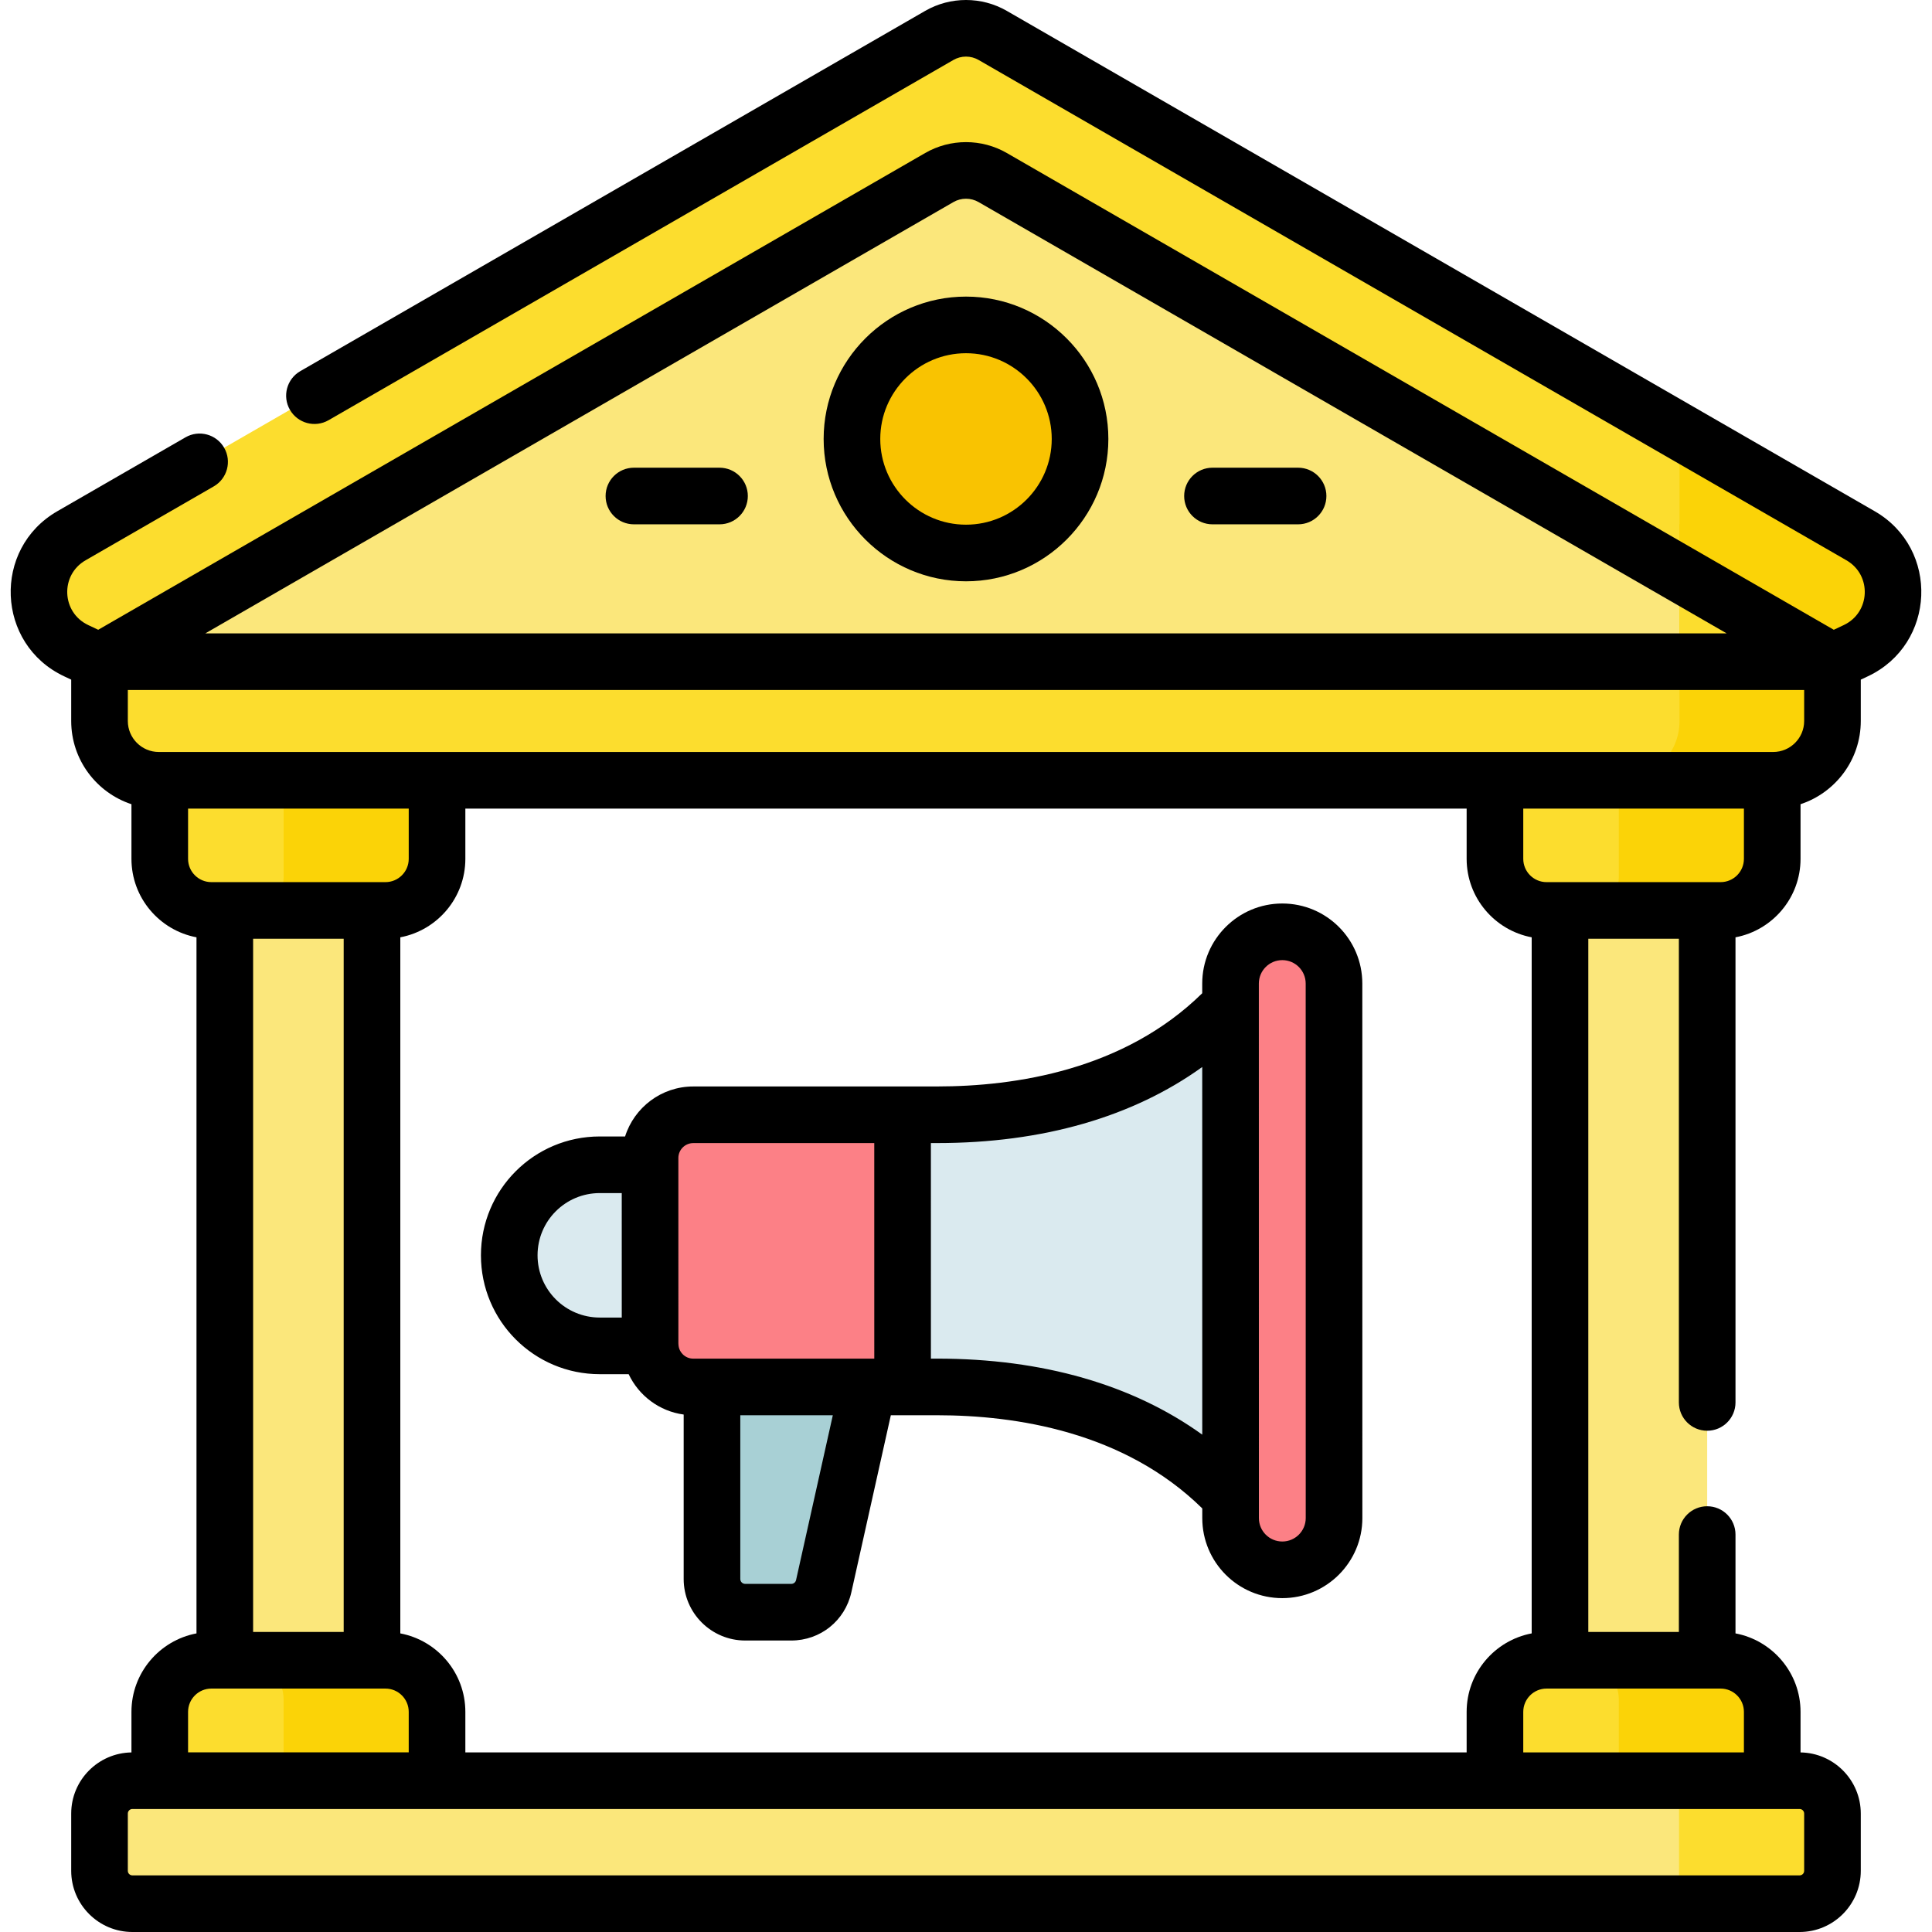 <svg id="Capa_1" enable-background="new 0 0 512 512" height="512" viewBox="0 0 512 512" width="512" xmlns="http://www.w3.org/2000/svg"><g><g><g><g><g><g><path d="m59.576 228.201h39.008v233.527h-39.008z" fill="#fbe77b"/><g fill="#fcdd2e"><path d="m102.151 241.281h-46.142c-7.55 0-13.67-6.12-13.67-13.67v-29.799h73.481v29.799c.001 7.549-6.119 13.67-13.669 13.67z"/><path d="m102.151 439.993h-46.142c-7.55 0-13.67 6.12-13.67 13.67v29.799h73.481v-29.799c.001-7.55-6.119-13.67-13.669-13.67z"/></g></g><g><path d="m413.415 228.201h39.008v233.527h-39.008z" fill="#fbe77b"/><path d="m455.991 241.281h-46.142c-7.55 0-13.67-6.12-13.67-13.67v-29.799h73.481v29.799c0 7.549-6.12 13.67-13.669 13.67z" fill="#fcdd2e"/><path d="m428.998 197.812v34.681c0 4.853-3.934 8.787-8.788 8.787h35.78c7.549 0 13.67-6.12 13.67-13.67v-29.799h-40.662z" fill="#fbd307"/><path d="m455.991 439.993h-46.142c-7.55 0-13.67 6.12-13.67 13.67v29.799h73.481v-29.799c0-7.55-6.12-13.67-13.669-13.67z" fill="#fcdd2e"/><g fill="#fbd307"><path d="m455.991 439.993h-37.371c5.732 0 10.378 4.647 10.378 10.378v33.09h40.662v-29.799c0-7.549-6.12-13.669-13.669-13.669z"/><path d="m115.821 227.611v-29.799h-40.662v34.681c0 4.853-3.934 8.787-8.787 8.787h35.78c7.549.001 13.669-6.119 13.669-13.669z"/><path d="m75.159 450.371v33.09h40.662v-29.799c0-7.549-6.12-13.669-13.67-13.669h-37.371c5.732 0 10.379 4.647 10.379 10.378z"/></g></g></g><g><g><g><g><g><g><g><g><g><g><g><path d="m209.699 427.254h-12.216c-4.86 0-8.799-3.94-8.799-8.799v-61.782h43.809l-14.205 63.697c-.898 4.023-4.467 6.884-8.589 6.884z" fill="#a8d0d5"/></g></g></g></g></g></g></g></g></g></g><g><g><path d="m179.482 308.678-20.531.002c-13.253.001-23.996 10.746-23.995 23.999.001 13.253 10.746 23.996 23.999 23.995l20.531-.002z" fill="#daeaef"/><g><path d="m336.518 252.607c-18.633 30.512-51.941 42.818-88.165 42.821l-64.631.005c-6.323.001-11.449 5.127-11.449 11.45l.004 49.229c.001 6.323 5.127 11.449 11.45 11.449l64.631-.005c36.224-.003 69.535 12.297 88.173 42.807z" fill="#daeaef"/></g><path d="m239.192 295.429-55.469.004c-6.323.001-11.449 5.127-11.449 11.45l.004 49.229c.001 6.323 5.127 11.449 11.45 11.449l55.469-.004z" fill="#fc8086"/></g><path d="m339.828 416.023c7.572-.001 13.71-6.139 13.709-13.711l-.012-141.659c-.001-7.572-6.139-13.709-13.711-13.709-7.572.001-13.709 6.139-13.709 13.711l.012 141.659c.001 7.572 6.139 13.71 13.711 13.709z" fill="#fc8086"/></g></g><g><path d="m26.374 162.672v28.405c0 8.68 7.036 15.716 15.716 15.716h427.82c8.68 0 15.716-7.036 15.716-15.716v-28.405l-232.728-136.801z" fill="#fcdd2e"/><path d="m26.374 175.361-6.191-2.92c-12.559-5.923-13.283-23.518-1.254-30.453l229.998-132.597c4.377-2.524 9.768-2.524 14.145 0l229.998 132.597c12.029 6.935 11.305 24.531-1.254 30.453l-6.191 2.92z" fill="#fcdd2e"/><path d="m248.927 47.055-222.553 128.306h459.251l-222.552-128.306c-4.378-2.524-9.768-2.524-14.146 0z" fill="#fbe77b"/><g><path d="m445.088 138.843v52.234c0 8.68-7.036 15.716-15.716 15.716h40.538c8.68 0 15.716-7.036 15.716-15.716v-28.405z" fill="#fbd307"/></g><g><path d="m493.07 141.988-47.983-27.663v61.036h40.538l6.191-2.92c12.559-5.922 13.283-23.518 1.254-30.453z" fill="#fbd307"/></g><path d="m445.088 151.99v23.371h40.538z" fill="#fcdd2e"/><path d="m26.374 480.615v15.178c0 4.81 3.899 8.708 8.708 8.708h441.834c4.81 0 8.708-3.899 8.708-8.708v-15.178c0-4.81-3.899-8.708-8.708-8.708h-441.833c-4.81 0-8.709 3.899-8.709 8.708z" fill="#fbe77b"/><path d="m476.917 471.907h-31.954v32.595h31.954c4.81 0 8.709-3.899 8.709-8.709v-15.178c0-4.809-3.899-8.708-8.709-8.708z" fill="#fcdd2e"/></g></g><circle cx="256" cy="116.332" fill="#f9c301" r="30.223"/></g></g><g><g><path d="m344.006 123.946h-22.686c-4.144 0-7.503 3.359-7.503 7.503s3.359 7.503 7.503 7.503h22.686c4.144 0 7.503-3.359 7.503-7.503s-3.358-7.503-7.503-7.503z"/><path d="m190.679 123.946h-22.686c-4.144 0-7.503 3.359-7.503 7.503s3.359 7.503 7.503 7.503h22.686c4.144 0 7.503-3.359 7.503-7.503s-3.359-7.503-7.503-7.503z"/><path d="m496.818 135.484-229.999-132.598c-6.672-3.847-14.966-3.848-21.64.001l-165.594 95.468c-3.589 2.069-4.822 6.657-2.752 10.247 2.068 3.588 6.658 4.823 10.247 2.752l165.594-95.468c2.054-1.184 4.6-1.183 6.652-.001l229.998 132.598c6.794 3.918 6.381 13.824-.707 17.168l-2.642 1.246-219.154-126.346c-6.676-3.849-14.967-3.849-21.643 0h.001l-219.153 126.346-2.642-1.246c-7.095-3.346-7.495-13.253-.707-17.168l33.968-19.583c3.589-2.069 4.822-6.657 2.752-10.247-2.068-3.589-6.659-4.824-10.247-2.752l-33.969 19.584c-17.256 9.95-16.223 35.238 1.801 43.738l1.888.891v10.959c0 10.27 6.705 18.997 15.965 22.051v14.482c0 10.329 7.438 18.94 17.237 20.792v184.469c-9.799 1.852-17.237 10.463-17.237 20.791v10.754c-8.825.134-15.965 7.343-15.965 16.2v15.178c0 8.939 7.272 16.211 16.211 16.211h441.834c8.939 0 16.211-7.272 16.211-16.211v-15.178c0-8.857-7.14-16.066-15.965-16.2v-10.754c0-10.328-7.438-18.939-17.237-20.791v-26.19c0-4.144-3.359-7.503-7.503-7.503s-7.503 3.359-7.503 7.503v25.809h-24.002v-183.707h24.002v122.878c0 4.144 3.359 7.503 7.503 7.503s7.503-3.359 7.503-7.503v-123.259c9.799-1.852 17.237-10.463 17.237-20.792v-14.482c9.26-3.054 15.965-11.782 15.965-22.051v-10.959l1.888-.891c18.02-8.496 19.068-33.785 1.804-43.739zm-244.144-81.934c2.051-1.182 4.599-1.182 6.651 0l198.264 114.304h-403.179zm-202.832 174.056v-13.316h58.476v13.316c0 3.401-2.767 6.167-6.167 6.167h-46.142c-3.4 0-6.167-2.766-6.167-6.167zm338.834-13.316v13.316c0 10.329 7.438 18.94 17.237 20.792v184.469c-9.799 1.852-17.237 10.463-17.237 20.791v10.741h-265.352v-10.741c0-10.328-7.438-18.939-17.237-20.791v-184.469c9.799-1.852 17.237-10.463 17.237-20.792v-13.316zm-321.597 218.196v-183.707h24.002v183.707zm-11.07 15.005h46.141c3.401 0 6.167 2.767 6.167 6.166v10.741h-58.475v-10.741c0-3.399 2.767-6.166 6.167-6.166zm422.113 33.12v15.178c0 .664-.541 1.206-1.206 1.206h-441.833c-.664 0-1.206-.541-1.206-1.206v-15.178c0-.665.541-1.207 1.206-1.207h441.834c.664.001 1.205.542 1.205 1.207zm-15.965-26.953v10.741h-58.476v-10.741c0-3.4 2.767-6.166 6.167-6.166h46.141c3.402-.001 6.168 2.766 6.168 6.166zm-6.167-219.885h-46.141c-3.401 0-6.167-2.767-6.167-6.167v-13.316h58.476v13.316c-.001 3.401-2.767 6.167-6.168 6.167zm13.919-34.488h-427.819c-4.529 0-8.213-3.684-8.213-8.212v-8.213h444.245v8.213c0 4.528-3.684 8.212-8.213 8.212z"/><path d="m256 78.602c-20.802 0-37.726 16.923-37.726 37.725s16.924 37.726 37.726 37.726 37.726-16.924 37.726-37.726-16.925-37.725-37.726-37.725zm0 60.445c-12.528 0-22.72-10.192-22.72-22.72 0-12.527 10.192-22.719 22.72-22.719s22.72 10.192 22.72 22.719c0 12.528-10.192 22.72-22.72 22.72z"/><path d="m158.955 364.172h7.646c2.69 5.689 8.117 9.823 14.579 10.696v43.584c0 8.989 7.313 16.301 16.302 16.301h12.217c7.692 0 14.235-5.244 15.911-12.753l10.469-46.944 12.281-.001h.015c20.798 0 49.548 4.354 70.239 24.694v2.562c0 11.721 9.487 21.212 21.212 21.212h.003c11.697-.002 21.212-9.518 21.21-21.215l-.012-141.659c-.002-11.721-9.487-21.211-21.212-21.211-.001 0-.002 0-.003 0-11.696.002-21.211 9.518-21.211 21.215v2.564c-20.692 20.346-49.449 24.703-70.249 24.705l-64.632.005c-8.46.001-15.64 5.577-18.068 13.246l-6.702.001c-17.409 0-31.5 14.09-31.498 31.502.002 17.41 14.094 31.498 31.503 31.496zm52.009 54.56c-.133.598-.654 1.015-1.265 1.015h-12.217c-.715 0-1.296-.581-1.296-1.295v-43.393l24.518-.002zm128.85-164.29c3.429 0 6.207 2.777 6.207 6.207l.012 141.659c0 3.422-2.783 6.207-6.206 6.207-3.43 0-6.207-2.775-6.207-6.207l-.013-141.658c0-3.423 2.784-6.208 6.207-6.208zm-91.46 48.484c27.933-.002 51.869-6.926 70.249-20.16l.009 97.431c-18.378-13.23-42.31-20.149-70.237-20.149-.004 0-.012 0-.017 0h-1.658l-.005-57.122zm-64.632.005 47.967-.004.005 57.122c-18.913.001-34.659.003-47.968.004-1.054 0-2.045-.41-2.79-1.156-1.261-1.261-1.111-2.695-1.157-2.915l-.004-49.103c.001-2.177 1.771-3.948 3.947-3.948zm-24.771 13.247 5.819-.001.003 32.988h-5.82c-9.116 0-16.495-7.376-16.495-16.494 0-9.115 7.376-16.493 16.493-16.493z"/></g></g></g></svg>